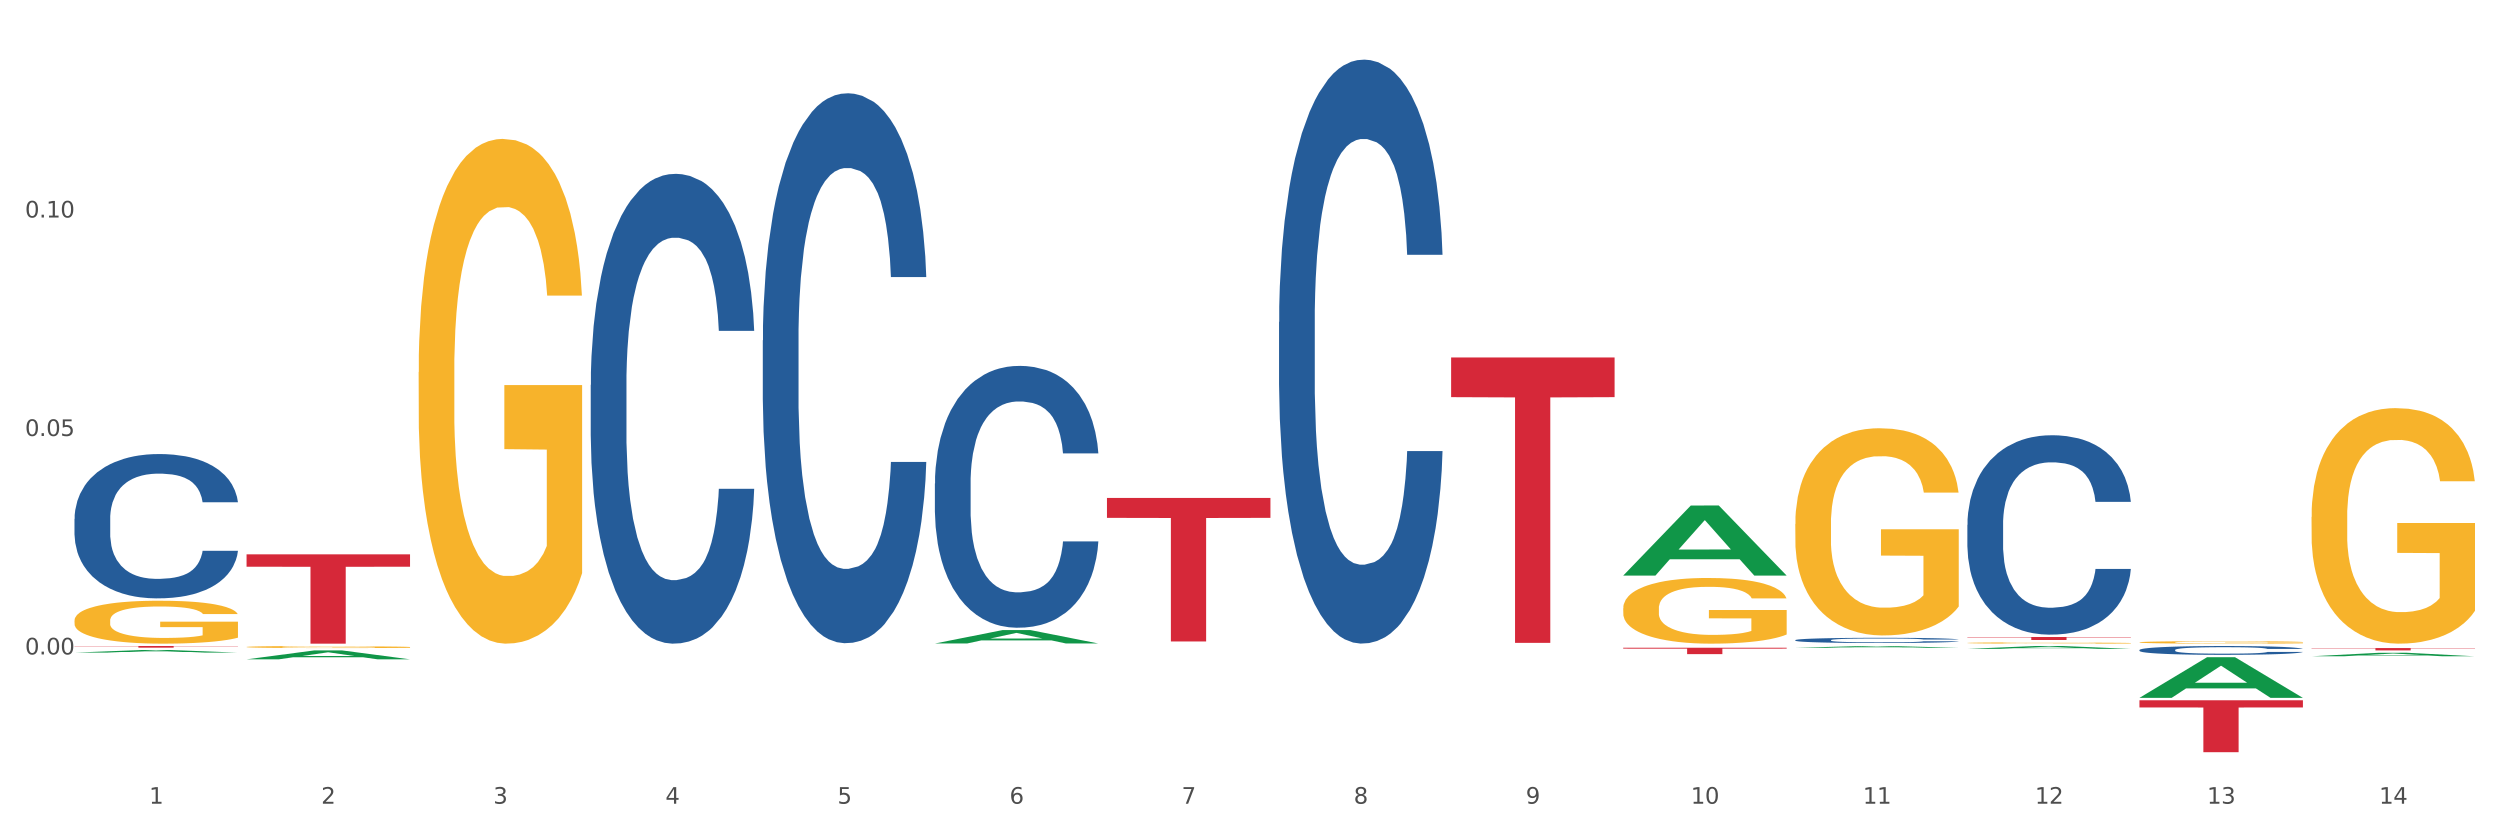 <?xml version="1.0" encoding="utf-8" standalone="no"?>
<!DOCTYPE svg PUBLIC "-//W3C//DTD SVG 1.1//EN"
  "http://www.w3.org/Graphics/SVG/1.1/DTD/svg11.dtd">
<svg xmlns:xlink="http://www.w3.org/1999/xlink" width="1080pt" height="360pt" viewBox="0 0 1080 360" xmlns="http://www.w3.org/2000/svg" version="1.1">
 <rect x="0" y="0" width="1080" height="360" fill="#333333" stroke="none"/>
 <defs>
  <style type="text/css">*{stroke-linejoin: round; stroke-linecap: butt}</style>
 </defs>
 <g id="figure_1">
  <g id="patch_1">
   <path d="M 0 360 
L 1080 360 
L 1080 0 
L 0 0 
z
" style="fill: #ffffff; stroke: #ffffff; stroke-linejoin: miter"/>
  </g>
  <g id="axes_1">
   <g id="matplotlib.axis_1">
    <g id="xtick_1">
     <g id="text_1">
      <!-- 1 -->
      <g style="fill: #4d4d4d" transform="translate(64.432 347.204) scale(0.096 -0.096)">
       <defs>
        <path id="DejaVuSans-31" d="M 794 531 
L 1825 531 
L 1825 4091 
L 703 3866 
L 703 4441 
L 1819 4666 
L 2450 4666 
L 2450 531 
L 3481 531 
L 3481 0 
L 794 0 
L 794 531 
z
" transform="scale(0.016)"/>
       </defs>
       <use xlink:href="#DejaVuSans-31"/>
      </g>
     </g>
    </g>
    <g id="xtick_2">
     <g id="text_2">
      <!-- 2 -->
      <g style="fill: #4d4d4d" transform="translate(138.771 347.204) scale(0.096 -0.096)">
       <defs>
        <path id="DejaVuSans-32" d="M 1228 531 
L 3431 531 
L 3431 0 
L 469 0 
L 469 531 
Q 828 903 1448 1529 
Q 2069 2156 2228 2338 
Q 2531 2678 2651 2914 
Q 2772 3150 2772 3378 
Q 2772 3750 2511 3984 
Q 2250 4219 1831 4219 
Q 1534 4219 1204 4116 
Q 875 4013 500 3803 
L 500 4441 
Q 881 4594 1212 4672 
Q 1544 4750 1819 4750 
Q 2544 4750 2975 4387 
Q 3406 4025 3406 3419 
Q 3406 3131 3298 2873 
Q 3191 2616 2906 2266 
Q 2828 2175 2409 1742 
Q 1991 1309 1228 531 
z
" transform="scale(0.016)"/>
       </defs>
       <use xlink:href="#DejaVuSans-32"/>
      </g>
     </g>
    </g>
    <g id="xtick_3">
     <g id="text_3">
      <!-- 3 -->
      <g style="fill: #4d4d4d" transform="translate(213.109 347.204) scale(0.096 -0.096)">
       <defs>
        <path id="DejaVuSans-33" d="M 2597 2516 
Q 3050 2419 3304 2112 
Q 3559 1806 3559 1356 
Q 3559 666 3084 287 
Q 2609 -91 1734 -91 
Q 1441 -91 1130 -33 
Q 819 25 488 141 
L 488 750 
Q 750 597 1062 519 
Q 1375 441 1716 441 
Q 2309 441 2620 675 
Q 2931 909 2931 1356 
Q 2931 1769 2642 2001 
Q 2353 2234 1838 2234 
L 1294 2234 
L 1294 2753 
L 1863 2753 
Q 2328 2753 2575 2939 
Q 2822 3125 2822 3475 
Q 2822 3834 2567 4026 
Q 2313 4219 1838 4219 
Q 1578 4219 1281 4162 
Q 984 4106 628 3988 
L 628 4550 
Q 988 4650 1302 4700 
Q 1616 4750 1894 4750 
Q 2613 4750 3031 4423 
Q 3450 4097 3450 3541 
Q 3450 3153 3228 2886 
Q 3006 2619 2597 2516 
z
" transform="scale(0.016)"/>
       </defs>
       <use xlink:href="#DejaVuSans-33"/>
      </g>
     </g>
    </g>
    <g id="xtick_4">
     <g id="text_4">
      <!-- 4 -->
      <g style="fill: #4d4d4d" transform="translate(287.448 347.204) scale(0.096 -0.096)">
       <defs>
        <path id="DejaVuSans-34" d="M 2419 4116 
L 825 1625 
L 2419 1625 
L 2419 4116 
z
M 2253 4666 
L 3047 4666 
L 3047 1625 
L 3713 1625 
L 3713 1100 
L 3047 1100 
L 3047 0 
L 2419 0 
L 2419 1100 
L 313 1100 
L 313 1709 
L 2253 4666 
z
" transform="scale(0.016)"/>
       </defs>
       <use xlink:href="#DejaVuSans-34"/>
      </g>
     </g>
    </g>
    <g id="xtick_5">
     <g id="text_5">
      <!-- 5 -->
      <g style="fill: #4d4d4d" transform="translate(361.787 347.204) scale(0.096 -0.096)">
       <defs>
        <path id="DejaVuSans-35" d="M 691 4666 
L 3169 4666 
L 3169 4134 
L 1269 4134 
L 1269 2991 
Q 1406 3038 1543 3061 
Q 1681 3084 1819 3084 
Q 2600 3084 3056 2656 
Q 3513 2228 3513 1497 
Q 3513 744 3044 326 
Q 2575 -91 1722 -91 
Q 1428 -91 1123 -41 
Q 819 9 494 109 
L 494 744 
Q 775 591 1075 516 
Q 1375 441 1709 441 
Q 2250 441 2565 725 
Q 2881 1009 2881 1497 
Q 2881 1984 2565 2268 
Q 2250 2553 1709 2553 
Q 1456 2553 1204 2497 
Q 953 2441 691 2322 
L 691 4666 
z
" transform="scale(0.016)"/>
       </defs>
       <use xlink:href="#DejaVuSans-35"/>
      </g>
     </g>
    </g>
    <g id="xtick_6">
     <g id="text_6">
      <!-- 6 -->
      <g style="fill: #4d4d4d" transform="translate(436.125 347.204) scale(0.096 -0.096)">
       <defs>
        <path id="DejaVuSans-36" d="M 2113 2584 
Q 1688 2584 1439 2293 
Q 1191 2003 1191 1497 
Q 1191 994 1439 701 
Q 1688 409 2113 409 
Q 2538 409 2786 701 
Q 3034 994 3034 1497 
Q 3034 2003 2786 2293 
Q 2538 2584 2113 2584 
z
M 3366 4563 
L 3366 3988 
Q 3128 4100 2886 4159 
Q 2644 4219 2406 4219 
Q 1781 4219 1451 3797 
Q 1122 3375 1075 2522 
Q 1259 2794 1537 2939 
Q 1816 3084 2150 3084 
Q 2853 3084 3261 2657 
Q 3669 2231 3669 1497 
Q 3669 778 3244 343 
Q 2819 -91 2113 -91 
Q 1303 -91 875 529 
Q 447 1150 447 2328 
Q 447 3434 972 4092 
Q 1497 4750 2381 4750 
Q 2619 4750 2861 4703 
Q 3103 4656 3366 4563 
z
" transform="scale(0.016)"/>
       </defs>
       <use xlink:href="#DejaVuSans-36"/>
      </g>
     </g>
    </g>
    <g id="xtick_7">
     <g id="text_7">
      <!-- 7 -->
      <g style="fill: #4d4d4d" transform="translate(510.464 347.204) scale(0.096 -0.096)">
       <defs>
        <path id="DejaVuSans-37" d="M 525 4666 
L 3525 4666 
L 3525 4397 
L 1831 0 
L 1172 0 
L 2766 4134 
L 525 4134 
L 525 4666 
z
" transform="scale(0.016)"/>
       </defs>
       <use xlink:href="#DejaVuSans-37"/>
      </g>
     </g>
    </g>
    <g id="xtick_8">
     <g id="text_8">
      <!-- 8 -->
      <g style="fill: #4d4d4d" transform="translate(584.803 347.204) scale(0.096 -0.096)">
       <defs>
        <path id="DejaVuSans-38" d="M 2034 2216 
Q 1584 2216 1326 1975 
Q 1069 1734 1069 1313 
Q 1069 891 1326 650 
Q 1584 409 2034 409 
Q 2484 409 2743 651 
Q 3003 894 3003 1313 
Q 3003 1734 2745 1975 
Q 2488 2216 2034 2216 
z
M 1403 2484 
Q 997 2584 770 2862 
Q 544 3141 544 3541 
Q 544 4100 942 4425 
Q 1341 4750 2034 4750 
Q 2731 4750 3128 4425 
Q 3525 4100 3525 3541 
Q 3525 3141 3298 2862 
Q 3072 2584 2669 2484 
Q 3125 2378 3379 2068 
Q 3634 1759 3634 1313 
Q 3634 634 3220 271 
Q 2806 -91 2034 -91 
Q 1263 -91 848 271 
Q 434 634 434 1313 
Q 434 1759 690 2068 
Q 947 2378 1403 2484 
z
M 1172 3481 
Q 1172 3119 1398 2916 
Q 1625 2713 2034 2713 
Q 2441 2713 2670 2916 
Q 2900 3119 2900 3481 
Q 2900 3844 2670 4047 
Q 2441 4250 2034 4250 
Q 1625 4250 1398 4047 
Q 1172 3844 1172 3481 
z
" transform="scale(0.016)"/>
       </defs>
       <use xlink:href="#DejaVuSans-38"/>
      </g>
     </g>
    </g>
    <g id="xtick_9">
     <g id="text_9">
      <!-- 9 -->
      <g style="fill: #4d4d4d" transform="translate(659.142 347.204) scale(0.096 -0.096)">
       <defs>
        <path id="DejaVuSans-39" d="M 703 97 
L 703 672 
Q 941 559 1184 500 
Q 1428 441 1663 441 
Q 2288 441 2617 861 
Q 2947 1281 2994 2138 
Q 2813 1869 2534 1725 
Q 2256 1581 1919 1581 
Q 1219 1581 811 2004 
Q 403 2428 403 3163 
Q 403 3881 828 4315 
Q 1253 4750 1959 4750 
Q 2769 4750 3195 4129 
Q 3622 3509 3622 2328 
Q 3622 1225 3098 567 
Q 2575 -91 1691 -91 
Q 1453 -91 1209 -44 
Q 966 3 703 97 
z
M 1959 2075 
Q 2384 2075 2632 2365 
Q 2881 2656 2881 3163 
Q 2881 3666 2632 3958 
Q 2384 4250 1959 4250 
Q 1534 4250 1286 3958 
Q 1038 3666 1038 3163 
Q 1038 2656 1286 2365 
Q 1534 2075 1959 2075 
z
" transform="scale(0.016)"/>
       </defs>
       <use xlink:href="#DejaVuSans-39"/>
      </g>
     </g>
    </g>
    <g id="xtick_10">
     <g id="text_10">
      <!-- 10 -->
      <g style="fill: #4d4d4d" transform="translate(730.426 347.204) scale(0.096 -0.096)">
       <defs>
        <path id="DejaVuSans-30" d="M 2034 4250 
Q 1547 4250 1301 3770 
Q 1056 3291 1056 2328 
Q 1056 1369 1301 889 
Q 1547 409 2034 409 
Q 2525 409 2770 889 
Q 3016 1369 3016 2328 
Q 3016 3291 2770 3770 
Q 2525 4250 2034 4250 
z
M 2034 4750 
Q 2819 4750 3233 4129 
Q 3647 3509 3647 2328 
Q 3647 1150 3233 529 
Q 2819 -91 2034 -91 
Q 1250 -91 836 529 
Q 422 1150 422 2328 
Q 422 3509 836 4129 
Q 1250 4750 2034 4750 
z
" transform="scale(0.016)"/>
       </defs>
       <use xlink:href="#DejaVuSans-31"/>
       <use xlink:href="#DejaVuSans-30" transform="translate(63.623 0)"/>
      </g>
     </g>
    </g>
    <g id="xtick_11">
     <g id="text_11">
      <!-- 11 -->
      <g style="fill: #4d4d4d" transform="translate(804.765 347.204) scale(0.096 -0.096)">
       <use xlink:href="#DejaVuSans-31"/>
       <use xlink:href="#DejaVuSans-31" transform="translate(63.623 0)"/>
      </g>
     </g>
    </g>
    <g id="xtick_12">
     <g id="text_12">
      <!-- 12 -->
      <g style="fill: #4d4d4d" transform="translate(879.104 347.204) scale(0.096 -0.096)">
       <use xlink:href="#DejaVuSans-31"/>
       <use xlink:href="#DejaVuSans-32" transform="translate(63.623 0)"/>
      </g>
     </g>
    </g>
    <g id="xtick_13">
     <g id="text_13">
      <!-- 13 -->
      <g style="fill: #4d4d4d" transform="translate(953.442 347.204) scale(0.096 -0.096)">
       <use xlink:href="#DejaVuSans-31"/>
       <use xlink:href="#DejaVuSans-33" transform="translate(63.623 0)"/>
      </g>
     </g>
    </g>
    <g id="xtick_14">
     <g id="text_14">
      <!-- 14 -->
      <g style="fill: #4d4d4d" transform="translate(1027.781 347.204) scale(0.096 -0.096)">
       <use xlink:href="#DejaVuSans-31"/>
       <use xlink:href="#DejaVuSans-34" transform="translate(63.623 0)"/>
      </g>
     </g>
    </g>
    <g id="xtick_15"/>
    <g id="xtick_16"/>
    <g id="xtick_17"/>
    <g id="xtick_18"/>
    <g id="xtick_19"/>
    <g id="xtick_20"/>
    <g id="xtick_21"/>
    <g id="xtick_22"/>
    <g id="xtick_23"/>
    <g id="xtick_24"/>
    <g id="xtick_25"/>
    <g id="xtick_26"/>
    <g id="xtick_27"/>
   </g>
   <g id="matplotlib.axis_2">
    <g id="ytick_1">
     <g id="text_15">
      <!-- 0.00 -->
      <g style="fill: #4d4d4d" transform="translate(10.8 282.724) scale(0.096 -0.096)">
       <defs>
        <path id="DejaVuSans-2e" d="M 684 794 
L 1344 794 
L 1344 0 
L 684 0 
L 684 794 
z
" transform="scale(0.016)"/>
       </defs>
       <use xlink:href="#DejaVuSans-30"/>
       <use xlink:href="#DejaVuSans-2e" transform="translate(63.623 0)"/>
       <use xlink:href="#DejaVuSans-30" transform="translate(95.41 0)"/>
       <use xlink:href="#DejaVuSans-30" transform="translate(159.033 0)"/>
      </g>
     </g>
    </g>
    <g id="ytick_2">
     <g id="text_16">
      <!-- 0.05 -->
      <g style="fill: #4d4d4d" transform="translate(10.8 188.346) scale(0.096 -0.096)">
       <use xlink:href="#DejaVuSans-30"/>
       <use xlink:href="#DejaVuSans-2e" transform="translate(63.623 0)"/>
       <use xlink:href="#DejaVuSans-30" transform="translate(95.41 0)"/>
       <use xlink:href="#DejaVuSans-35" transform="translate(159.033 0)"/>
      </g>
     </g>
    </g>
    <g id="ytick_3">
     <g id="text_17">
      <!-- 0.10 -->
      <g style="fill: #4d4d4d" transform="translate(10.8 93.969) scale(0.096 -0.096)">
       <use xlink:href="#DejaVuSans-30"/>
       <use xlink:href="#DejaVuSans-2e" transform="translate(63.623 0)"/>
       <use xlink:href="#DejaVuSans-31" transform="translate(95.41 0)"/>
       <use xlink:href="#DejaVuSans-30" transform="translate(159.033 0)"/>
      </g>
     </g>
    </g>
    <g id="ytick_4"/>
    <g id="ytick_5"/>
    <g id="ytick_6"/>
    <g id="ytick_7"/>
   </g>
   <g id="PolyCollection_1">
    <path d="M 32.175 281.932 
L 32.248 281.931 
L 61.37 280.793 
L 73.456 280.792 
L 102.797 281.934 
L 88.818 281.934 
L 82.484 281.668 
L 52.415 281.668 
L 52.197 281.673 
L 46.081 281.934 
L 32.175 281.934 
L 32.175 281.932 
L 56.201 281.51 
L 78.698 281.508 
L 67.559 281.035 
L 67.413 281.033 
L 67.267 281.037 
L 56.128 281.508 
L 56.201 281.51 
L 32.175 281.932 
z
" clip-path="url(#p874bbccee5)" style="fill: #109648"/>
    <path d="M 701.223 262.799 
L 701.307 262.773 
L 701.307 261.84 
L 701.474 261.036 
L 702.307 259.093 
L 703.558 257.486 
L 704.475 256.631 
L 705.392 255.931 
L 706.476 255.231 
L 707.81 254.506 
L 710.228 253.443 
L 711.729 252.899 
L 713.563 252.329 
L 716.899 251.499 
L 719.317 251.033 
L 721.818 250.644 
L 725.903 250.178 
L 728.572 249.97 
L 731.406 249.815 
L 734.825 249.711 
L 737.41 249.685 
L 743.08 249.763 
L 747.915 249.996 
L 750.25 250.178 
L 753.252 250.489 
L 754.836 250.696 
L 757.421 251.111 
L 760.089 251.655 
L 761.923 252.121 
L 764.675 253.003 
L 766.759 253.884 
L 768.677 254.972 
L 769.677 255.724 
L 770.428 256.423 
L 771.095 257.227 
L 771.762 258.497 
L 756.754 258.497 
L 756.17 257.59 
L 755.253 256.734 
L 753.919 255.905 
L 752.751 255.387 
L 750.75 254.739 
L 748.916 254.324 
L 746.998 254.013 
L 744.664 253.754 
L 742.829 253.625 
L 740.245 253.521 
L 735.159 253.547 
L 731.74 253.754 
L 729.405 254.013 
L 727.905 254.247 
L 726.571 254.506 
L 725.07 254.868 
L 723.319 255.413 
L 722.068 255.905 
L 720.817 256.527 
L 719.817 257.149 
L 718.9 257.875 
L 718.149 258.652 
L 717.566 259.456 
L 717.065 260.44 
L 716.648 262.073 
L 716.648 265.624 
L 716.815 266.427 
L 717.232 267.49 
L 717.732 268.293 
L 718.566 269.252 
L 719.317 269.9 
L 720.734 270.833 
L 722.318 271.61 
L 723.569 272.103 
L 724.82 272.517 
L 726.987 273.087 
L 729.405 273.554 
L 731.49 273.839 
L 734.325 274.098 
L 736.242 274.202 
L 737.91 274.254 
L 741.996 274.254 
L 744.914 274.176 
L 748.166 273.994 
L 750.667 273.761 
L 752.751 273.476 
L 755.086 273.01 
L 756.587 272.569 
L 756.587 267.153 
L 738.244 267.127 
L 738.244 263.524 
L 771.845 263.524 
L 771.845 274.098 
L 770.428 274.642 
L 768.844 275.135 
L 767.176 275.575 
L 764.675 276.12 
L 761.673 276.638 
L 759.005 277.001 
L 756.17 277.312 
L 752.835 277.597 
L 748.499 277.856 
L 745.831 277.96 
L 742.496 278.037 
L 738.577 278.063 
L 735.159 278.011 
L 731.823 277.882 
L 728.321 277.649 
L 724.903 277.312 
L 722.318 276.975 
L 719.733 276.56 
L 716.982 276.016 
L 714.814 275.498 
L 713.147 275.031 
L 711.312 274.435 
L 709.311 273.657 
L 707.81 272.958 
L 706.476 272.232 
L 705.059 271.299 
L 704.058 270.496 
L 703.058 269.485 
L 702.474 268.733 
L 701.807 267.567 
L 701.307 265.935 
L 701.223 262.799 
z
" clip-path="url(#p874bbccee5)" style="fill: #f7b32b"/>
    <path d="M 775.562 226.364 
L 775.645 226.282 
L 775.645 223.339 
L 775.812 220.805 
L 776.646 214.673 
L 777.897 209.605 
L 778.814 206.907 
L 779.731 204.7 
L 780.815 202.492 
L 782.149 200.203 
L 784.567 196.851 
L 786.068 195.135 
L 787.902 193.336 
L 791.237 190.72 
L 793.655 189.249 
L 796.157 188.022 
L 800.242 186.551 
L 802.91 185.897 
L 805.745 185.406 
L 809.164 185.079 
L 811.748 184.997 
L 817.418 185.243 
L 822.254 185.978 
L 824.589 186.551 
L 827.59 187.532 
L 829.175 188.186 
L 831.759 189.494 
L 834.427 191.211 
L 836.262 192.682 
L 839.013 195.462 
L 841.098 198.241 
L 843.015 201.675 
L 844.016 204.046 
L 844.766 206.253 
L 845.433 208.787 
L 846.1 212.793 
L 831.092 212.793 
L 830.509 209.932 
L 829.592 207.234 
L 828.257 204.618 
L 827.09 202.983 
L 825.089 200.939 
L 823.255 199.631 
L 821.337 198.65 
L 819.002 197.832 
L 817.168 197.424 
L 814.583 197.097 
L 809.497 197.178 
L 806.079 197.832 
L 803.744 198.65 
L 802.243 199.386 
L 800.909 200.203 
L 799.408 201.348 
L 797.657 203.065 
L 796.407 204.618 
L 795.156 206.58 
L 794.156 208.542 
L 793.238 210.831 
L 792.488 213.283 
L 791.904 215.818 
L 791.404 218.924 
L 790.987 224.075 
L 790.987 235.275 
L 791.154 237.809 
L 791.571 241.161 
L 792.071 243.695 
L 792.905 246.72 
L 793.655 248.764 
L 795.073 251.707 
L 796.657 254.159 
L 797.908 255.712 
L 799.158 257.021 
L 801.326 258.819 
L 803.744 260.291 
L 805.829 261.19 
L 808.663 262.007 
L 810.581 262.334 
L 812.249 262.498 
L 816.334 262.498 
L 819.253 262.253 
L 822.504 261.68 
L 825.006 260.945 
L 827.09 260.045 
L 829.425 258.574 
L 830.926 257.184 
L 830.926 240.098 
L 812.582 240.016 
L 812.582 228.653 
L 846.184 228.653 
L 846.184 262.007 
L 844.766 263.724 
L 843.182 265.277 
L 841.515 266.667 
L 839.013 268.384 
L 836.012 270.019 
L 833.344 271.164 
L 830.509 272.145 
L 827.174 273.044 
L 822.838 273.861 
L 820.17 274.188 
L 816.835 274.434 
L 812.916 274.515 
L 809.497 274.352 
L 806.162 273.943 
L 802.66 273.207 
L 799.242 272.145 
L 796.657 271.082 
L 794.072 269.774 
L 791.321 268.057 
L 789.153 266.422 
L 787.485 264.95 
L 785.651 263.07 
L 783.65 260.618 
L 782.149 258.41 
L 780.815 256.121 
L 779.398 253.178 
L 778.397 250.644 
L 777.396 247.456 
L 776.813 245.085 
L 776.146 241.406 
L 775.645 236.256 
L 775.562 226.364 
z
" clip-path="url(#p874bbccee5)" style="fill: #f7b32b"/>
    <path d="M 849.901 277.757 
L 849.984 277.757 
L 849.984 277.738 
L 850.151 277.722 
L 850.985 277.683 
L 852.235 277.651 
L 853.153 277.634 
L 854.07 277.62 
L 855.154 277.606 
L 856.488 277.591 
L 858.906 277.57 
L 860.407 277.559 
L 862.241 277.547 
L 865.576 277.531 
L 867.994 277.521 
L 870.495 277.514 
L 874.581 277.504 
L 877.249 277.5 
L 880.084 277.497 
L 883.502 277.495 
L 886.087 277.494 
L 891.757 277.496 
L 896.593 277.501 
L 898.927 277.504 
L 901.929 277.51 
L 903.513 277.515 
L 906.098 277.523 
L 908.766 277.534 
L 910.601 277.543 
L 913.352 277.561 
L 915.436 277.579 
L 917.354 277.6 
L 918.355 277.615 
L 919.105 277.629 
L 919.772 277.646 
L 920.439 277.671 
L 905.431 277.671 
L 904.847 277.653 
L 903.93 277.636 
L 902.596 277.619 
L 901.429 277.609 
L 899.428 277.596 
L 897.593 277.587 
L 895.676 277.581 
L 893.341 277.576 
L 891.507 277.573 
L 888.922 277.571 
L 883.836 277.572 
L 880.417 277.576 
L 878.083 277.581 
L 876.582 277.586 
L 875.248 277.591 
L 873.747 277.598 
L 871.996 277.609 
L 870.745 277.619 
L 869.495 277.632 
L 868.494 277.644 
L 867.577 277.659 
L 866.827 277.674 
L 866.243 277.69 
L 865.743 277.71 
L 865.326 277.743 
L 865.326 277.814 
L 865.493 277.83 
L 865.91 277.851 
L 866.41 277.867 
L 867.244 277.887 
L 867.994 277.9 
L 869.411 277.918 
L 870.996 277.934 
L 872.246 277.944 
L 873.497 277.952 
L 875.665 277.963 
L 878.083 277.973 
L 880.167 277.979 
L 883.002 277.984 
L 884.92 277.986 
L 886.587 277.987 
L 890.673 277.987 
L 893.591 277.985 
L 896.843 277.982 
L 899.344 277.977 
L 901.429 277.971 
L 903.763 277.962 
L 905.264 277.953 
L 905.264 277.844 
L 886.921 277.844 
L 886.921 277.772 
L 920.523 277.772 
L 920.523 277.984 
L 919.105 277.995 
L 917.521 278.004 
L 915.853 278.013 
L 913.352 278.024 
L 910.35 278.035 
L 907.682 278.042 
L 904.847 278.048 
L 901.512 278.054 
L 897.177 278.059 
L 894.508 278.061 
L 891.173 278.063 
L 887.254 278.063 
L 883.836 278.062 
L 880.501 278.06 
L 876.999 278.055 
L 873.58 278.048 
L 870.996 278.041 
L 868.411 278.033 
L 865.659 278.022 
L 863.492 278.012 
L 861.824 278.002 
L 859.99 277.99 
L 857.989 277.975 
L 856.488 277.961 
L 855.154 277.946 
L 853.736 277.928 
L 852.736 277.912 
L 851.735 277.891 
L 851.151 277.876 
L 850.484 277.853 
L 849.984 277.82 
L 849.901 277.757 
z
" clip-path="url(#p874bbccee5)" style="fill: #f7b32b"/>
    <path d="M 924.24 277.484 
L 924.323 277.483 
L 924.323 277.447 
L 924.49 277.417 
L 925.323 277.343 
L 926.574 277.282 
L 927.491 277.25 
L 928.408 277.223 
L 929.492 277.197 
L 930.826 277.169 
L 933.244 277.129 
L 934.745 277.108 
L 936.58 277.086 
L 939.915 277.055 
L 942.333 277.037 
L 944.834 277.023 
L 948.92 277.005 
L 951.588 276.997 
L 954.423 276.991 
L 957.841 276.987 
L 960.426 276.986 
L 966.096 276.989 
L 970.932 276.998 
L 973.266 277.005 
L 976.268 277.017 
L 977.852 277.025 
L 980.437 277.04 
L 983.105 277.061 
L 984.939 277.079 
L 987.691 277.112 
L 989.775 277.145 
L 991.693 277.187 
L 992.693 277.215 
L 993.444 277.242 
L 994.111 277.272 
L 994.778 277.321 
L 979.77 277.321 
L 979.186 277.286 
L 978.269 277.254 
L 976.935 277.222 
L 975.768 277.203 
L 973.766 277.178 
L 971.932 277.162 
L 970.014 277.15 
L 967.68 277.141 
L 965.845 277.136 
L 963.261 277.132 
L 958.175 277.133 
L 954.756 277.141 
L 952.422 277.15 
L 950.921 277.159 
L 949.587 277.169 
L 948.086 277.183 
L 946.335 277.204 
L 945.084 277.222 
L 943.834 277.246 
L 942.833 277.269 
L 941.916 277.297 
L 941.165 277.326 
L 940.582 277.357 
L 940.081 277.394 
L 939.665 277.456 
L 939.665 277.591 
L 939.831 277.622 
L 940.248 277.662 
L 940.749 277.692 
L 941.582 277.729 
L 942.333 277.753 
L 943.75 277.789 
L 945.334 277.818 
L 946.585 277.837 
L 947.836 277.853 
L 950.004 277.874 
L 952.422 277.892 
L 954.506 277.903 
L 957.341 277.913 
L 959.259 277.917 
L 960.926 277.919 
L 965.012 277.919 
L 967.93 277.916 
L 971.182 277.909 
L 973.683 277.9 
L 975.768 277.889 
L 978.102 277.871 
L 979.603 277.855 
L 979.603 277.649 
L 961.26 277.648 
L 961.26 277.511 
L 994.861 277.511 
L 994.861 277.913 
L 993.444 277.933 
L 991.86 277.952 
L 990.192 277.969 
L 987.691 277.989 
L 984.689 278.009 
L 982.021 278.023 
L 979.186 278.035 
L 975.851 278.045 
L 971.515 278.055 
L 968.847 278.059 
L 965.512 278.062 
L 961.593 278.063 
L 958.175 278.061 
L 954.84 278.056 
L 951.338 278.047 
L 947.919 278.035 
L 945.334 278.022 
L 942.75 278.006 
L 939.998 277.985 
L 937.83 277.966 
L 936.163 277.948 
L 934.328 277.925 
L 932.327 277.896 
L 930.826 277.869 
L 929.492 277.842 
L 928.075 277.806 
L 927.074 277.776 
L 926.074 277.738 
L 925.49 277.709 
L 924.823 277.665 
L 924.323 277.603 
L 924.24 277.484 
z
" clip-path="url(#p874bbccee5)" style="fill: #f7b32b"/>
    <path d="M 998.578 279.959 
L 1069.2 279.959 
L 1069.2 280.101 
L 1041.42 280.102 
L 1041.42 280.981 
L 1026.191 280.981 
L 1026.191 280.102 
L 998.578 280.101 
L 998.578 279.96 
L 998.578 279.959 
z
" clip-path="url(#p874bbccee5)" style="fill: #d62839"/>
    <path d="M 849.901 275.187 
L 920.523 275.187 
L 920.523 275.367 
L 892.742 275.368 
L 892.742 276.481 
L 877.514 276.481 
L 877.514 275.368 
L 849.901 275.367 
L 849.901 275.188 
L 849.901 275.187 
z
" clip-path="url(#p874bbccee5)" style="fill: #d62839"/>
    <path d="M 701.223 279.824 
L 771.845 279.824 
L 771.845 280.21 
L 744.065 280.212 
L 744.065 282.596 
L 728.836 282.596 
L 728.836 280.212 
L 701.223 280.21 
L 701.223 279.827 
L 701.223 279.824 
z
" clip-path="url(#p874bbccee5)" style="fill: #d62839"/>
    <path d="M 626.885 154.433 
L 697.506 154.433 
L 697.506 171.567 
L 669.726 171.683 
L 669.726 277.726 
L 654.497 277.726 
L 654.497 171.683 
L 626.885 171.567 
L 626.885 154.549 
L 626.885 154.433 
z
" clip-path="url(#p874bbccee5)" style="fill: #d62839"/>
    <path d="M 478.207 215.094 
L 548.829 215.094 
L 548.829 223.715 
L 521.049 223.773 
L 521.049 277.127 
L 505.82 277.127 
L 505.82 223.773 
L 478.207 223.715 
L 478.207 215.152 
L 478.207 215.094 
z
" clip-path="url(#p874bbccee5)" style="fill: #d62839"/>
    <path d="M 106.514 239.458 
L 177.135 239.458 
L 177.135 244.823 
L 149.355 244.859 
L 149.355 278.063 
L 134.126 278.063 
L 134.126 244.859 
L 106.514 244.823 
L 106.514 239.494 
L 106.514 239.458 
z
" clip-path="url(#p874bbccee5)" style="fill: #d62839"/>
    <path d="M 32.175 279.076 
L 102.797 279.076 
L 102.797 279.174 
L 75.017 279.175 
L 75.017 279.779 
L 59.788 279.779 
L 59.788 279.175 
L 32.175 279.174 
L 32.175 279.077 
L 32.175 279.076 
z
" clip-path="url(#p874bbccee5)" style="fill: #d62839"/>
    <path d="M 998.578 223.328 
L 998.662 223.235 
L 998.662 219.89 
L 998.828 217.009 
L 999.662 210.04 
L 1000.913 204.278 
L 1001.83 201.211 
L 1002.747 198.702 
L 1003.831 196.193 
L 1005.165 193.591 
L 1007.583 189.781 
L 1009.084 187.83 
L 1010.918 185.785 
L 1014.253 182.811 
L 1016.671 181.139 
L 1019.173 179.745 
L 1023.258 178.072 
L 1025.926 177.329 
L 1028.761 176.771 
L 1032.18 176.399 
L 1034.765 176.306 
L 1040.434 176.585 
L 1045.27 177.422 
L 1047.605 178.072 
L 1050.607 179.187 
L 1052.191 179.931 
L 1054.775 181.418 
L 1057.444 183.369 
L 1059.278 185.042 
L 1062.029 188.201 
L 1064.114 191.361 
L 1066.032 195.264 
L 1067.032 197.959 
L 1067.783 200.468 
L 1068.45 203.349 
L 1069.117 207.902 
L 1054.108 207.902 
L 1053.525 204.65 
L 1052.608 201.583 
L 1051.274 198.609 
L 1050.106 196.751 
L 1048.105 194.428 
L 1046.271 192.941 
L 1044.353 191.826 
L 1042.019 190.896 
L 1040.184 190.432 
L 1037.599 190.06 
L 1032.513 190.153 
L 1029.095 190.896 
L 1026.76 191.826 
L 1025.259 192.662 
L 1023.925 193.591 
L 1022.425 194.892 
L 1020.674 196.844 
L 1019.423 198.609 
L 1018.172 200.84 
L 1017.172 203.07 
L 1016.255 205.672 
L 1015.504 208.46 
L 1014.92 211.341 
L 1014.42 214.872 
L 1014.003 220.726 
L 1014.003 233.457 
L 1014.17 236.338 
L 1014.587 240.148 
L 1015.087 243.029 
L 1015.921 246.467 
L 1016.671 248.791 
L 1018.089 252.136 
L 1019.673 254.924 
L 1020.924 256.69 
L 1022.174 258.176 
L 1024.342 260.221 
L 1026.76 261.894 
L 1028.845 262.916 
L 1031.68 263.845 
L 1033.597 264.217 
L 1035.265 264.403 
L 1039.35 264.403 
L 1042.269 264.124 
L 1045.52 263.473 
L 1048.022 262.637 
L 1050.106 261.615 
L 1052.441 259.942 
L 1053.942 258.362 
L 1053.942 238.94 
L 1035.598 238.847 
L 1035.598 225.93 
L 1069.2 225.93 
L 1069.2 263.845 
L 1067.783 265.797 
L 1066.198 267.562 
L 1064.531 269.142 
L 1062.029 271.094 
L 1059.028 272.952 
L 1056.36 274.253 
L 1053.525 275.368 
L 1050.19 276.39 
L 1045.854 277.32 
L 1043.186 277.691 
L 1039.851 277.97 
L 1035.932 278.063 
L 1032.513 277.877 
L 1029.178 277.413 
L 1025.676 276.576 
L 1022.258 275.368 
L 1019.673 274.16 
L 1017.088 272.673 
L 1014.337 270.722 
L 1012.169 268.863 
L 1010.501 267.191 
L 1008.667 265.053 
L 1006.666 262.265 
L 1005.165 259.756 
L 1003.831 257.154 
L 1002.414 253.809 
L 1001.413 250.928 
L 1000.413 247.304 
L 999.829 244.609 
L 999.162 240.427 
L 998.662 234.573 
L 998.578 223.328 
z
" clip-path="url(#p874bbccee5)" style="fill: #f7b32b"/>
    <path d="M 32.175 268.084 
L 32.258 268.068 
L 32.258 267.458 
L 32.425 266.932 
L 33.259 265.662 
L 34.51 264.611 
L 35.427 264.052 
L 36.344 263.595 
L 37.428 263.137 
L 38.762 262.663 
L 41.18 261.969 
L 42.681 261.613 
L 44.515 261.24 
L 47.85 260.698 
L 50.268 260.393 
L 52.77 260.139 
L 56.855 259.834 
L 59.523 259.698 
L 62.358 259.597 
L 65.777 259.529 
L 68.361 259.512 
L 74.031 259.563 
L 78.867 259.715 
L 81.202 259.834 
L 84.203 260.037 
L 85.788 260.173 
L 88.372 260.444 
L 91.04 260.8 
L 92.875 261.104 
L 95.626 261.681 
L 97.711 262.257 
L 99.628 262.968 
L 100.629 263.459 
L 101.379 263.917 
L 102.046 264.442 
L 102.713 265.272 
L 87.705 265.272 
L 87.122 264.679 
L 86.204 264.12 
L 84.87 263.578 
L 83.703 263.239 
L 81.702 262.816 
L 79.868 262.545 
L 77.95 262.341 
L 75.615 262.172 
L 73.781 262.087 
L 71.196 262.019 
L 66.11 262.036 
L 62.692 262.172 
L 60.357 262.341 
L 58.856 262.494 
L 57.522 262.663 
L 56.021 262.9 
L 54.27 263.256 
L 53.02 263.578 
L 51.769 263.985 
L 50.768 264.391 
L 49.851 264.866 
L 49.101 265.374 
L 48.517 265.899 
L 48.017 266.543 
L 47.6 267.61 
L 47.6 269.931 
L 47.767 270.456 
L 48.184 271.151 
L 48.684 271.676 
L 49.518 272.303 
L 50.268 272.727 
L 51.686 273.336 
L 53.27 273.845 
L 54.52 274.167 
L 55.771 274.438 
L 57.939 274.81 
L 60.357 275.115 
L 62.441 275.302 
L 65.276 275.471 
L 67.194 275.539 
L 68.862 275.573 
L 72.947 275.573 
L 75.865 275.522 
L 79.117 275.403 
L 81.619 275.251 
L 83.703 275.064 
L 86.038 274.76 
L 87.538 274.472 
L 87.538 270.931 
L 69.195 270.914 
L 69.195 268.559 
L 102.797 268.559 
L 102.797 275.471 
L 101.379 275.827 
L 99.795 276.149 
L 98.128 276.437 
L 95.626 276.793 
L 92.625 277.131 
L 89.956 277.369 
L 87.122 277.572 
L 83.786 277.758 
L 79.451 277.928 
L 76.783 277.995 
L 73.447 278.046 
L 69.529 278.063 
L 66.11 278.029 
L 62.775 277.945 
L 59.273 277.792 
L 55.855 277.572 
L 53.27 277.352 
L 50.685 277.081 
L 47.934 276.725 
L 45.766 276.386 
L 44.098 276.081 
L 42.264 275.691 
L 40.263 275.183 
L 38.762 274.726 
L 37.428 274.251 
L 36.01 273.641 
L 35.01 273.116 
L 34.009 272.455 
L 33.426 271.964 
L 32.759 271.202 
L 32.258 270.134 
L 32.175 268.084 
z
" clip-path="url(#p874bbccee5)" style="fill: #f7b32b"/>
    <path d="M 32.175 224.162 
L 32.258 224.105 
L 32.258 222.51 
L 32.509 220.346 
L 33.427 216.36 
L 34.596 213.342 
L 36.599 209.812 
L 37.684 208.331 
L 39.104 206.68 
L 42.025 204.003 
L 45.364 201.726 
L 47.702 200.473 
L 49.455 199.676 
L 53.378 198.252 
L 55.632 197.626 
L 57.969 197.113 
L 59.973 196.771 
L 63.312 196.373 
L 65.983 196.202 
L 69.072 196.145 
L 71.66 196.202 
L 75.082 196.43 
L 80.091 197.113 
L 82.011 197.512 
L 84.599 198.195 
L 87.27 199.106 
L 89.44 200.017 
L 91.945 201.327 
L 94.533 203.035 
L 97.037 205.199 
L 98.79 207.192 
L 100.209 209.299 
L 101.461 211.862 
L 102.379 214.652 
L 102.797 216.987 
L 87.52 216.987 
L 87.103 214.88 
L 86.268 212.602 
L 85.434 211.064 
L 84.515 209.812 
L 83.096 208.388 
L 81.844 207.477 
L 79.757 206.395 
L 77.837 205.712 
L 76.251 205.313 
L 74.331 204.971 
L 70.241 204.63 
L 67.319 204.63 
L 65.482 204.744 
L 63.229 205.028 
L 61.309 205.427 
L 59.055 206.11 
L 57.302 206.851 
L 55.549 207.819 
L 54.547 208.502 
L 53.044 209.755 
L 52.043 210.78 
L 50.707 212.545 
L 49.956 213.798 
L 48.62 217.044 
L 48.036 219.435 
L 47.785 221.087 
L 47.618 222.909 
L 47.618 231.792 
L 48.119 235.778 
L 48.537 237.486 
L 49.204 239.422 
L 50.457 241.928 
L 52.293 244.377 
L 54.213 246.142 
L 55.799 247.224 
L 57.302 248.021 
L 58.804 248.647 
L 60.641 249.217 
L 62.143 249.558 
L 64.397 249.9 
L 67.069 250.071 
L 69.155 250.071 
L 73.413 249.786 
L 75.333 249.502 
L 77.169 249.103 
L 79.173 248.477 
L 80.759 247.793 
L 81.677 247.281 
L 83.18 246.199 
L 84.348 245.06 
L 85.35 243.75 
L 86.018 242.611 
L 86.769 240.903 
L 87.353 238.967 
L 87.52 237.942 
L 102.797 237.942 
L 102.463 239.992 
L 101.879 241.985 
L 100.71 244.661 
L 99.792 246.199 
L 98.372 248.078 
L 96.87 249.672 
L 94.783 251.438 
L 92.863 252.747 
L 90.86 253.886 
L 88.689 254.911 
L 84.766 256.335 
L 83.347 256.733 
L 80.341 257.417 
L 78.004 257.815 
L 74.581 258.214 
L 71.075 258.442 
L 67.402 258.499 
L 64.147 258.385 
L 60.557 258.043 
L 58.303 257.701 
L 55.799 257.189 
L 52.877 256.392 
L 50.123 255.424 
L 47.535 254.285 
L 45.114 252.975 
L 42.86 251.495 
L 39.938 249.046 
L 37.768 246.654 
L 36.182 244.434 
L 35.097 242.554 
L 34.011 240.163 
L 33.427 238.511 
L 32.509 234.525 
L 32.175 230.824 
L 32.175 224.162 
z
" clip-path="url(#p874bbccee5)" style="fill: #255c99"/>
    <path d="M 255.191 166.293 
L 255.275 166.108 
L 255.275 160.918 
L 255.525 153.875 
L 256.443 140.9 
L 257.612 131.076 
L 259.615 119.584 
L 260.701 114.765 
L 262.12 109.389 
L 265.041 100.677 
L 268.381 93.263 
L 270.718 89.185 
L 272.471 86.59 
L 276.394 81.957 
L 278.648 79.918 
L 280.986 78.249 
L 282.989 77.137 
L 286.328 75.84 
L 288.999 75.284 
L 292.088 75.098 
L 294.676 75.284 
L 298.098 76.025 
L 303.107 78.249 
L 305.027 79.547 
L 307.615 81.771 
L 310.286 84.737 
L 312.457 87.703 
L 314.961 91.966 
L 317.549 97.526 
L 320.053 104.57 
L 321.806 111.057 
L 323.225 117.916 
L 324.477 126.257 
L 325.396 135.339 
L 325.813 142.939 
L 310.537 142.939 
L 310.119 136.08 
L 309.284 128.666 
L 308.45 123.662 
L 307.531 119.584 
L 306.112 114.95 
L 304.86 111.984 
L 302.773 108.462 
L 300.853 106.238 
L 299.267 104.941 
L 297.347 103.829 
L 293.257 102.716 
L 290.335 102.716 
L 288.499 103.087 
L 286.245 104.014 
L 284.325 105.311 
L 282.071 107.536 
L 280.318 109.945 
L 278.565 113.096 
L 277.563 115.321 
L 276.06 119.398 
L 275.059 122.735 
L 273.723 128.481 
L 272.972 132.559 
L 271.636 143.124 
L 271.052 150.909 
L 270.801 156.284 
L 270.634 162.216 
L 270.634 191.131 
L 271.135 204.106 
L 271.553 209.667 
L 272.22 215.969 
L 273.473 224.125 
L 275.309 232.095 
L 277.229 237.841 
L 278.815 241.363 
L 280.318 243.958 
L 281.82 245.997 
L 283.657 247.85 
L 285.159 248.962 
L 287.413 250.074 
L 290.085 250.63 
L 292.172 250.63 
L 296.429 249.704 
L 298.349 248.777 
L 300.185 247.479 
L 302.189 245.441 
L 303.775 243.216 
L 304.693 241.548 
L 306.196 238.026 
L 307.364 234.319 
L 308.366 230.056 
L 309.034 226.349 
L 309.785 220.788 
L 310.37 214.486 
L 310.537 211.15 
L 325.813 211.15 
L 325.479 217.822 
L 324.895 224.31 
L 323.726 233.022 
L 322.808 238.026 
L 321.389 244.143 
L 319.886 249.333 
L 317.799 255.079 
L 315.879 259.342 
L 313.876 263.049 
L 311.705 266.386 
L 307.782 271.02 
L 306.363 272.317 
L 303.358 274.541 
L 301.02 275.839 
L 297.598 277.136 
L 294.092 277.878 
L 290.419 278.063 
L 287.163 277.692 
L 283.573 276.58 
L 281.32 275.468 
L 278.815 273.8 
L 275.893 271.205 
L 273.139 268.054 
L 270.551 264.347 
L 268.13 260.084 
L 265.876 255.264 
L 262.955 247.294 
L 260.784 239.509 
L 259.198 232.28 
L 258.113 226.163 
L 257.028 218.379 
L 256.443 213.003 
L 255.525 200.028 
L 255.191 187.98 
L 255.191 166.293 
z
" clip-path="url(#p874bbccee5)" style="fill: #255c99"/>
    <path d="M 329.53 147.039 
L 329.613 146.822 
L 329.613 140.747 
L 329.864 132.502 
L 330.782 117.315 
L 331.951 105.816 
L 333.954 92.364 
L 335.039 86.723 
L 336.458 80.432 
L 339.38 70.234 
L 342.719 61.556 
L 345.057 56.783 
L 346.81 53.745 
L 350.733 48.321 
L 352.987 45.935 
L 355.324 43.982 
L 357.328 42.68 
L 360.667 41.162 
L 363.338 40.511 
L 366.427 40.294 
L 369.015 40.511 
L 372.437 41.379 
L 377.446 43.982 
L 379.366 45.501 
L 381.954 48.104 
L 384.625 51.576 
L 386.795 55.047 
L 389.3 60.037 
L 391.887 66.546 
L 394.392 74.791 
L 396.145 82.384 
L 397.564 90.412 
L 398.816 100.175 
L 399.734 110.806 
L 400.152 119.702 
L 384.875 119.702 
L 384.458 111.674 
L 383.623 102.996 
L 382.788 97.138 
L 381.87 92.364 
L 380.451 86.94 
L 379.199 83.469 
L 377.112 79.347 
L 375.192 76.743 
L 373.606 75.224 
L 371.686 73.923 
L 367.595 72.621 
L 364.674 72.621 
L 362.837 73.055 
L 360.583 74.14 
L 358.663 75.658 
L 356.41 78.262 
L 354.656 81.082 
L 352.903 84.771 
L 351.902 87.374 
L 350.399 92.147 
L 349.397 96.053 
L 348.062 102.779 
L 347.31 107.552 
L 345.975 119.919 
L 345.391 129.031 
L 345.14 135.323 
L 344.973 142.266 
L 344.973 176.112 
L 345.474 191.299 
L 345.891 197.808 
L 346.559 205.184 
L 347.811 214.731 
L 349.648 224.06 
L 351.568 230.786 
L 353.154 234.908 
L 354.656 237.945 
L 356.159 240.332 
L 357.996 242.502 
L 359.498 243.803 
L 361.752 245.105 
L 364.423 245.756 
L 366.51 245.756 
L 370.768 244.671 
L 372.688 243.586 
L 374.524 242.068 
L 376.528 239.681 
L 378.114 237.078 
L 379.032 235.125 
L 380.534 231.003 
L 381.703 226.663 
L 382.705 221.673 
L 383.373 217.334 
L 384.124 210.825 
L 384.708 203.449 
L 384.875 199.543 
L 400.152 199.543 
L 399.818 207.354 
L 399.233 214.948 
L 398.065 225.145 
L 397.146 231.003 
L 395.727 238.162 
L 394.225 244.237 
L 392.138 250.963 
L 390.218 255.953 
L 388.214 260.293 
L 386.044 264.198 
L 382.121 269.622 
L 380.701 271.141 
L 377.696 273.744 
L 375.359 275.263 
L 371.936 276.782 
L 368.43 277.649 
L 364.757 277.866 
L 361.502 277.432 
L 357.912 276.131 
L 355.658 274.829 
L 353.154 272.876 
L 350.232 269.839 
L 347.477 266.15 
L 344.89 261.811 
L 342.469 256.821 
L 340.215 251.18 
L 337.293 241.851 
L 335.123 232.738 
L 333.537 224.277 
L 332.452 217.117 
L 331.366 208.005 
L 330.782 201.713 
L 329.864 186.526 
L 329.53 172.423 
L 329.53 147.039 
z
" clip-path="url(#p874bbccee5)" style="fill: #255c99"/>
    <path d="M 403.869 208.889 
L 403.952 208.785 
L 403.952 205.893 
L 404.202 201.967 
L 405.121 194.735 
L 406.289 189.26 
L 408.293 182.855 
L 409.378 180.169 
L 410.797 177.173 
L 413.719 172.318 
L 417.058 168.185 
L 419.395 165.913 
L 421.148 164.466 
L 425.072 161.884 
L 427.326 160.747 
L 429.663 159.817 
L 431.666 159.198 
L 435.006 158.474 
L 437.677 158.164 
L 440.766 158.061 
L 443.353 158.164 
L 446.776 158.578 
L 451.785 159.817 
L 453.704 160.541 
L 456.292 161.78 
L 458.964 163.433 
L 461.134 165.086 
L 463.638 167.462 
L 466.226 170.561 
L 468.73 174.487 
L 470.483 178.103 
L 471.903 181.925 
L 473.155 186.574 
L 474.073 191.636 
L 474.49 195.872 
L 459.214 195.872 
L 458.797 192.049 
L 457.962 187.917 
L 457.127 185.128 
L 456.209 182.855 
L 454.79 180.272 
L 453.538 178.619 
L 451.451 176.657 
L 449.531 175.417 
L 447.945 174.694 
L 446.025 174.074 
L 441.934 173.454 
L 439.012 173.454 
L 437.176 173.661 
L 434.922 174.177 
L 433.002 174.9 
L 430.748 176.14 
L 428.995 177.483 
L 427.242 179.239 
L 426.24 180.479 
L 424.738 182.752 
L 423.736 184.611 
L 422.401 187.814 
L 421.649 190.087 
L 420.314 195.975 
L 419.729 200.314 
L 419.479 203.31 
L 419.312 206.616 
L 419.312 222.732 
L 419.813 229.963 
L 420.23 233.063 
L 420.898 236.575 
L 422.15 241.121 
L 423.987 245.563 
L 425.907 248.765 
L 427.493 250.728 
L 428.995 252.175 
L 430.498 253.311 
L 432.334 254.344 
L 433.837 254.964 
L 436.091 255.584 
L 438.762 255.894 
L 440.849 255.894 
L 445.106 255.377 
L 447.026 254.861 
L 448.863 254.137 
L 450.866 253.001 
L 452.452 251.761 
L 453.371 250.832 
L 454.873 248.869 
L 456.042 246.803 
L 457.044 244.426 
L 457.711 242.36 
L 458.463 239.261 
L 459.047 235.749 
L 459.214 233.889 
L 474.49 233.889 
L 474.156 237.608 
L 473.572 241.224 
L 472.403 246.079 
L 471.485 248.869 
L 470.066 252.278 
L 468.563 255.17 
L 466.477 258.373 
L 464.557 260.749 
L 462.553 262.815 
L 460.383 264.675 
L 456.459 267.257 
L 455.04 267.981 
L 452.035 269.22 
L 449.698 269.943 
L 446.275 270.667 
L 442.769 271.08 
L 439.096 271.183 
L 435.84 270.977 
L 432.251 270.357 
L 429.997 269.737 
L 427.493 268.807 
L 424.571 267.361 
L 421.816 265.605 
L 419.228 263.538 
L 416.808 261.162 
L 414.554 258.476 
L 411.632 254.034 
L 409.462 249.695 
L 407.875 245.666 
L 406.79 242.257 
L 405.705 237.918 
L 405.121 234.922 
L 404.202 227.691 
L 403.869 220.976 
L 403.869 208.889 
z
" clip-path="url(#p874bbccee5)" style="fill: #255c99"/>
    <path d="M 552.546 139.11 
L 552.629 138.88 
L 552.629 132.429 
L 552.88 123.674 
L 553.798 107.547 
L 554.967 95.337 
L 556.97 81.053 
L 558.055 75.063 
L 559.475 68.381 
L 562.396 57.553 
L 565.735 48.338 
L 568.073 43.269 
L 569.826 40.044 
L 573.749 34.284 
L 576.003 31.75 
L 578.34 29.676 
L 580.344 28.294 
L 583.683 26.681 
L 586.354 25.99 
L 589.443 25.759 
L 592.031 25.99 
L 595.453 26.911 
L 600.462 29.676 
L 602.382 31.289 
L 604.97 34.053 
L 607.641 37.74 
L 609.811 41.426 
L 612.316 46.725 
L 614.903 53.636 
L 617.408 62.391 
L 619.161 70.455 
L 620.58 78.979 
L 621.832 89.347 
L 622.75 100.636 
L 623.168 110.081 
L 607.891 110.081 
L 607.474 101.557 
L 606.639 92.342 
L 605.804 86.121 
L 604.886 81.053 
L 603.467 75.293 
L 602.215 71.607 
L 600.128 67.229 
L 598.208 64.465 
L 596.622 62.852 
L 594.702 61.47 
L 590.612 60.087 
L 587.69 60.087 
L 585.853 60.548 
L 583.6 61.7 
L 581.68 63.313 
L 579.426 66.077 
L 577.673 69.072 
L 575.92 72.989 
L 574.918 75.754 
L 573.415 80.822 
L 572.414 84.969 
L 571.078 92.111 
L 570.327 97.18 
L 568.991 110.312 
L 568.407 119.988 
L 568.156 126.669 
L 567.989 134.042 
L 567.989 169.982 
L 568.49 186.109 
L 568.908 193.021 
L 569.575 200.854 
L 570.827 210.991 
L 572.664 220.898 
L 574.584 228.04 
L 576.17 232.417 
L 577.673 235.643 
L 579.175 238.177 
L 581.012 240.481 
L 582.514 241.863 
L 584.768 243.246 
L 587.439 243.937 
L 589.526 243.937 
L 593.784 242.785 
L 595.704 241.633 
L 597.54 240.02 
L 599.544 237.486 
L 601.13 234.721 
L 602.048 232.648 
L 603.551 228.27 
L 604.719 223.663 
L 605.721 218.364 
L 606.389 213.756 
L 607.14 206.844 
L 607.724 199.011 
L 607.891 194.864 
L 623.168 194.864 
L 622.834 203.158 
L 622.249 211.222 
L 621.081 222.05 
L 620.163 228.27 
L 618.743 235.873 
L 617.241 242.324 
L 615.154 249.466 
L 613.234 254.765 
L 611.23 259.373 
L 609.06 263.52 
L 605.137 269.28 
L 603.718 270.892 
L 600.712 273.657 
L 598.375 275.27 
L 594.952 276.882 
L 591.446 277.804 
L 587.773 278.034 
L 584.518 277.573 
L 580.928 276.191 
L 578.674 274.809 
L 576.17 272.735 
L 573.248 269.51 
L 570.494 265.593 
L 567.906 260.986 
L 565.485 255.687 
L 563.231 249.697 
L 560.309 239.79 
L 558.139 230.114 
L 556.553 221.128 
L 555.468 213.526 
L 554.382 203.849 
L 553.798 197.168 
L 552.88 181.041 
L 552.546 166.066 
L 552.546 139.11 
z
" clip-path="url(#p874bbccee5)" style="fill: #255c99"/>
    <path d="M 775.562 276.54 
L 775.646 276.538 
L 775.646 276.48 
L 775.896 276.402 
L 776.814 276.258 
L 777.983 276.149 
L 779.986 276.022 
L 781.072 275.969 
L 782.491 275.909 
L 785.412 275.812 
L 788.752 275.73 
L 791.089 275.685 
L 792.842 275.656 
L 796.765 275.605 
L 799.019 275.582 
L 801.357 275.564 
L 803.36 275.551 
L 806.699 275.537 
L 809.37 275.531 
L 812.459 275.529 
L 815.047 275.531 
L 818.469 275.539 
L 823.478 275.564 
L 825.398 275.578 
L 827.986 275.603 
L 830.657 275.636 
L 832.828 275.668 
L 835.332 275.716 
L 837.92 275.777 
L 840.424 275.855 
L 842.177 275.927 
L 843.596 276.004 
L 844.848 276.096 
L 845.766 276.197 
L 846.184 276.281 
L 830.908 276.281 
L 830.49 276.205 
L 829.655 276.123 
L 828.821 276.067 
L 827.902 276.022 
L 826.483 275.971 
L 825.231 275.938 
L 823.144 275.899 
L 821.224 275.874 
L 819.638 275.86 
L 817.718 275.847 
L 813.628 275.835 
L 810.706 275.835 
L 808.87 275.839 
L 806.616 275.849 
L 804.696 275.864 
L 802.442 275.888 
L 800.689 275.915 
L 798.936 275.95 
L 797.934 275.975 
L 796.431 276.02 
L 795.43 276.057 
L 794.094 276.121 
L 793.343 276.166 
L 792.007 276.283 
L 791.423 276.369 
L 791.172 276.429 
L 791.005 276.495 
L 791.005 276.816 
L 791.506 276.96 
L 791.924 277.021 
L 792.591 277.091 
L 793.844 277.182 
L 795.68 277.27 
L 797.6 277.334 
L 799.186 277.373 
L 800.689 277.402 
L 802.191 277.424 
L 804.028 277.445 
L 805.53 277.457 
L 807.784 277.469 
L 810.456 277.476 
L 812.543 277.476 
L 816.8 277.465 
L 818.72 277.455 
L 820.556 277.441 
L 822.56 277.418 
L 824.146 277.393 
L 825.064 277.375 
L 826.567 277.336 
L 827.735 277.295 
L 828.737 277.247 
L 829.405 277.206 
L 830.156 277.145 
L 830.741 277.075 
L 830.908 277.038 
L 846.184 277.038 
L 845.85 277.112 
L 845.266 277.184 
L 844.097 277.28 
L 843.179 277.336 
L 841.76 277.404 
L 840.257 277.461 
L 838.17 277.525 
L 836.25 277.572 
L 834.247 277.613 
L 832.076 277.65 
L 828.153 277.702 
L 826.734 277.716 
L 823.728 277.741 
L 821.391 277.755 
L 817.969 277.77 
L 814.463 277.778 
L 810.79 277.78 
L 807.534 277.776 
L 803.944 277.763 
L 801.69 277.751 
L 799.186 277.733 
L 796.264 277.704 
L 793.51 277.669 
L 790.922 277.628 
L 788.501 277.58 
L 786.247 277.527 
L 783.325 277.439 
L 781.155 277.352 
L 779.569 277.272 
L 778.484 277.204 
L 777.399 277.118 
L 776.814 277.058 
L 775.896 276.914 
L 775.562 276.781 
L 775.562 276.54 
z
" clip-path="url(#p874bbccee5)" style="fill: #255c99"/>
    <path d="M 849.901 226.731 
L 849.984 226.653 
L 849.984 224.45 
L 850.235 221.46 
L 851.153 215.953 
L 852.322 211.783 
L 854.325 206.905 
L 855.41 204.859 
L 856.829 202.577 
L 859.751 198.88 
L 863.09 195.733 
L 865.428 194.002 
L 867.181 192.9 
L 871.104 190.933 
L 873.358 190.068 
L 875.695 189.36 
L 877.699 188.888 
L 881.038 188.337 
L 883.709 188.101 
L 886.798 188.022 
L 889.386 188.101 
L 892.808 188.416 
L 897.817 189.36 
L 899.737 189.91 
L 902.325 190.855 
L 904.996 192.113 
L 907.166 193.372 
L 909.671 195.182 
L 912.258 197.542 
L 914.763 200.532 
L 916.516 203.286 
L 917.935 206.197 
L 919.187 209.737 
L 920.105 213.592 
L 920.523 216.818 
L 905.246 216.818 
L 904.829 213.907 
L 903.994 210.76 
L 903.159 208.636 
L 902.241 206.905 
L 900.822 204.938 
L 899.57 203.679 
L 897.483 202.184 
L 895.563 201.24 
L 893.977 200.689 
L 892.057 200.217 
L 887.966 199.745 
L 885.045 199.745 
L 883.208 199.902 
L 880.954 200.296 
L 879.034 200.847 
L 876.78 201.791 
L 875.027 202.814 
L 873.274 204.151 
L 872.273 205.095 
L 870.77 206.826 
L 869.768 208.242 
L 868.433 210.681 
L 867.681 212.412 
L 866.346 216.897 
L 865.761 220.201 
L 865.511 222.483 
L 865.344 225 
L 865.344 237.274 
L 865.845 242.781 
L 866.262 245.142 
L 866.93 247.817 
L 868.182 251.279 
L 870.019 254.662 
L 871.939 257.101 
L 873.525 258.596 
L 875.027 259.697 
L 876.53 260.562 
L 878.367 261.349 
L 879.869 261.821 
L 882.123 262.293 
L 884.794 262.529 
L 886.881 262.529 
L 891.139 262.136 
L 893.059 261.743 
L 894.895 261.192 
L 896.899 260.326 
L 898.485 259.382 
L 899.403 258.674 
L 900.905 257.179 
L 902.074 255.606 
L 903.076 253.796 
L 903.744 252.223 
L 904.495 249.862 
L 905.079 247.187 
L 905.246 245.771 
L 920.523 245.771 
L 920.189 248.604 
L 919.604 251.357 
L 918.436 255.055 
L 917.517 257.179 
L 916.098 259.776 
L 914.596 261.979 
L 912.509 264.418 
L 910.589 266.227 
L 908.585 267.801 
L 906.415 269.217 
L 902.491 271.184 
L 901.072 271.735 
L 898.067 272.679 
L 895.73 273.229 
L 892.307 273.78 
L 888.801 274.095 
L 885.128 274.174 
L 881.873 274.016 
L 878.283 273.544 
L 876.029 273.072 
L 873.525 272.364 
L 870.603 271.263 
L 867.848 269.925 
L 865.261 268.352 
L 862.84 266.542 
L 860.586 264.496 
L 857.664 261.113 
L 855.494 257.809 
L 853.908 254.74 
L 852.823 252.144 
L 851.737 248.84 
L 851.153 246.558 
L 850.235 241.051 
L 849.901 235.937 
L 849.901 226.731 
z
" clip-path="url(#p874bbccee5)" style="fill: #255c99"/>
    <path d="M 924.24 280.792 
L 924.323 280.788 
L 924.323 280.691 
L 924.573 280.558 
L 925.492 280.314 
L 926.66 280.129 
L 928.664 279.913 
L 929.749 279.823 
L 931.168 279.721 
L 934.09 279.558 
L 937.429 279.418 
L 939.766 279.341 
L 941.519 279.293 
L 945.443 279.205 
L 947.697 279.167 
L 950.034 279.136 
L 952.037 279.115 
L 955.377 279.09 
L 958.048 279.08 
L 961.136 279.076 
L 963.724 279.08 
L 967.147 279.094 
L 972.155 279.136 
L 974.075 279.16 
L 976.663 279.202 
L 979.335 279.258 
L 981.505 279.314 
L 984.009 279.394 
L 986.597 279.498 
L 989.101 279.631 
L 990.854 279.753 
L 992.273 279.882 
L 993.526 280.039 
L 994.444 280.21 
L 994.861 280.353 
L 979.585 280.353 
L 979.168 280.224 
L 978.333 280.084 
L 977.498 279.99 
L 976.58 279.913 
L 975.161 279.826 
L 973.908 279.77 
L 971.822 279.704 
L 969.902 279.662 
L 968.316 279.638 
L 966.396 279.617 
L 962.305 279.596 
L 959.383 279.596 
L 957.547 279.603 
L 955.293 279.62 
L 953.373 279.645 
L 951.119 279.687 
L 949.366 279.732 
L 947.613 279.791 
L 946.611 279.833 
L 945.109 279.91 
L 944.107 279.972 
L 942.771 280.081 
L 942.02 280.157 
L 940.685 280.356 
L 940.1 280.502 
L 939.85 280.604 
L 939.683 280.715 
L 939.683 281.259 
L 940.184 281.503 
L 940.601 281.608 
L 941.269 281.726 
L 942.521 281.88 
L 944.358 282.03 
L 946.278 282.138 
L 947.864 282.204 
L 949.366 282.253 
L 950.869 282.291 
L 952.705 282.326 
L 954.208 282.347 
L 956.462 282.368 
L 959.133 282.378 
L 961.22 282.378 
L 965.477 282.361 
L 967.397 282.343 
L 969.234 282.319 
L 971.237 282.281 
L 972.823 282.239 
L 973.742 282.207 
L 975.244 282.141 
L 976.413 282.071 
L 977.415 281.991 
L 978.082 281.921 
L 978.834 281.817 
L 979.418 281.698 
L 979.585 281.636 
L 994.861 281.636 
L 994.527 281.761 
L 993.943 281.883 
L 992.774 282.047 
L 991.856 282.141 
L 990.437 282.256 
L 988.934 282.354 
L 986.847 282.462 
L 984.927 282.542 
L 982.924 282.612 
L 980.754 282.675 
L 976.83 282.762 
L 975.411 282.786 
L 972.406 282.828 
L 970.069 282.852 
L 966.646 282.877 
L 963.14 282.891 
L 959.467 282.894 
L 956.211 282.887 
L 952.622 282.866 
L 950.368 282.845 
L 947.864 282.814 
L 944.942 282.765 
L 942.187 282.706 
L 939.599 282.636 
L 937.178 282.556 
L 934.925 282.465 
L 932.003 282.315 
L 929.832 282.169 
L 928.246 282.033 
L 927.161 281.918 
L 926.076 281.772 
L 925.492 281.67 
L 924.573 281.426 
L 924.24 281.2 
L 924.24 280.792 
z
" clip-path="url(#p874bbccee5)" style="fill: #255c99"/>
    <path d="M 180.852 160.765 
L 180.936 160.566 
L 180.936 153.396 
L 181.103 147.223 
L 181.936 132.286 
L 183.187 119.939 
L 184.104 113.367 
L 185.021 107.99 
L 186.105 102.613 
L 187.439 97.037 
L 189.857 88.872 
L 191.358 84.69 
L 193.192 80.309 
L 196.528 73.936 
L 198.946 70.351 
L 201.447 67.364 
L 205.533 63.779 
L 208.201 62.186 
L 211.036 60.991 
L 214.454 60.195 
L 217.039 59.995 
L 222.709 60.593 
L 227.545 62.385 
L 229.879 63.779 
L 232.881 66.169 
L 234.465 67.762 
L 237.05 70.949 
L 239.718 75.131 
L 241.552 78.715 
L 244.304 85.486 
L 246.388 92.258 
L 248.306 100.622 
L 249.306 106.397 
L 250.057 111.774 
L 250.724 117.948 
L 251.391 127.706 
L 236.383 127.706 
L 235.799 120.736 
L 234.882 114.164 
L 233.548 107.791 
L 232.38 103.808 
L 230.379 98.829 
L 228.545 95.643 
L 226.627 93.253 
L 224.293 91.262 
L 222.458 90.266 
L 219.874 89.469 
L 214.788 89.669 
L 211.369 91.262 
L 209.034 93.253 
L 207.534 95.046 
L 206.2 97.037 
L 204.699 99.825 
L 202.948 104.007 
L 201.697 107.791 
L 200.446 112.571 
L 199.446 117.35 
L 198.529 122.926 
L 197.778 128.901 
L 197.195 135.074 
L 196.694 142.642 
L 196.277 155.189 
L 196.277 182.472 
L 196.444 188.645 
L 196.861 196.811 
L 197.361 202.984 
L 198.195 210.353 
L 198.946 215.331 
L 200.363 222.501 
L 201.947 228.475 
L 203.198 232.259 
L 204.449 235.445 
L 206.616 239.827 
L 209.034 243.411 
L 211.119 245.602 
L 213.954 247.593 
L 215.871 248.39 
L 217.539 248.788 
L 221.625 248.788 
L 224.543 248.191 
L 227.795 246.797 
L 230.296 245.005 
L 232.38 242.814 
L 234.715 239.229 
L 236.216 235.844 
L 236.216 194.222 
L 217.873 194.022 
L 217.873 166.341 
L 251.474 166.341 
L 251.474 247.593 
L 250.057 251.776 
L 248.473 255.559 
L 246.805 258.945 
L 244.304 263.127 
L 241.302 267.11 
L 238.634 269.898 
L 235.799 272.288 
L 232.464 274.479 
L 228.128 276.47 
L 225.46 277.267 
L 222.125 277.864 
L 218.206 278.063 
L 214.788 277.665 
L 211.452 276.669 
L 207.951 274.877 
L 204.532 272.288 
L 201.947 269.699 
L 199.362 266.513 
L 196.611 262.33 
L 194.443 258.347 
L 192.776 254.763 
L 190.941 250.182 
L 188.94 244.208 
L 187.439 238.831 
L 186.105 233.255 
L 184.688 226.085 
L 183.687 219.912 
L 182.687 212.145 
L 182.103 206.37 
L 181.436 197.408 
L 180.936 184.862 
L 180.852 160.765 
z
" clip-path="url(#p874bbccee5)" style="fill: #f7b32b"/>
    <path d="M 106.514 279.488 
L 106.597 279.487 
L 106.597 279.458 
L 106.764 279.433 
L 107.598 279.372 
L 108.848 279.321 
L 109.765 279.295 
L 110.683 279.273 
L 111.767 279.251 
L 113.101 279.228 
L 115.519 279.194 
L 117.019 279.177 
L 118.854 279.159 
L 122.189 279.133 
L 124.607 279.119 
L 127.108 279.107 
L 131.194 279.092 
L 133.862 279.085 
L 136.697 279.081 
L 140.115 279.077 
L 142.7 279.076 
L 148.37 279.079 
L 153.206 279.086 
L 155.54 279.092 
L 158.542 279.102 
L 160.126 279.108 
L 162.711 279.121 
L 165.379 279.138 
L 167.213 279.153 
L 169.965 279.181 
L 172.049 279.208 
L 173.967 279.242 
L 174.968 279.266 
L 175.718 279.288 
L 176.385 279.313 
L 177.052 279.353 
L 162.044 279.353 
L 161.46 279.325 
L 160.543 279.298 
L 159.209 279.272 
L 158.042 279.256 
L 156.041 279.235 
L 154.206 279.222 
L 152.289 279.212 
L 149.954 279.204 
L 148.12 279.2 
L 145.535 279.197 
L 140.449 279.198 
L 137.03 279.204 
L 134.696 279.212 
L 133.195 279.22 
L 131.861 279.228 
L 130.36 279.239 
L 128.609 279.256 
L 127.358 279.272 
L 126.108 279.291 
L 125.107 279.311 
L 124.19 279.334 
L 123.44 279.358 
L 122.856 279.383 
L 122.356 279.414 
L 121.939 279.465 
L 121.939 279.577 
L 122.106 279.602 
L 122.522 279.636 
L 123.023 279.661 
L 123.856 279.691 
L 124.607 279.711 
L 126.024 279.741 
L 127.609 279.765 
L 128.859 279.78 
L 130.11 279.793 
L 132.278 279.811 
L 134.696 279.826 
L 136.78 279.835 
L 139.615 279.843 
L 141.533 279.846 
L 143.2 279.848 
L 147.286 279.848 
L 150.204 279.846 
L 153.456 279.84 
L 155.957 279.833 
L 158.042 279.824 
L 160.376 279.809 
L 161.877 279.795 
L 161.877 279.625 
L 143.534 279.624 
L 143.534 279.511 
L 177.135 279.511 
L 177.135 279.843 
L 175.718 279.86 
L 174.134 279.876 
L 172.466 279.889 
L 169.965 279.907 
L 166.963 279.923 
L 164.295 279.934 
L 161.46 279.944 
L 158.125 279.953 
L 153.789 279.961 
L 151.121 279.964 
L 147.786 279.967 
L 143.867 279.968 
L 140.449 279.966 
L 137.114 279.962 
L 133.612 279.955 
L 130.193 279.944 
L 127.609 279.933 
L 125.024 279.92 
L 122.272 279.903 
L 120.104 279.887 
L 118.437 279.872 
L 116.603 279.854 
L 114.601 279.829 
L 113.101 279.807 
L 111.767 279.784 
L 110.349 279.755 
L 109.349 279.73 
L 108.348 279.698 
L 107.764 279.675 
L 107.097 279.638 
L 106.597 279.587 
L 106.514 279.488 
z
" clip-path="url(#p874bbccee5)" style="fill: #f7b32b"/>
    <path d="M 924.24 302.501 
L 994.861 302.501 
L 994.861 305.621 
L 967.081 305.642 
L 967.081 324.95 
L 951.852 324.95 
L 951.852 305.642 
L 924.24 305.621 
L 924.24 302.522 
L 924.24 302.501 
z
" clip-path="url(#p874bbccee5)" style="fill: #d62839"/>
    <path d="M 403.869 277.979 
L 403.941 277.973 
L 433.064 272.202 
L 445.15 272.196 
L 474.49 277.99 
L 460.512 277.99 
L 454.177 276.641 
L 424.109 276.641 
L 423.89 276.662 
L 417.774 277.99 
L 403.869 277.99 
L 403.869 277.979 
L 427.895 275.836 
L 450.392 275.83 
L 439.252 273.431 
L 439.107 273.42 
L 438.961 273.437 
L 427.822 275.83 
L 427.895 275.836 
L 403.869 277.979 
z
" clip-path="url(#p874bbccee5)" style="fill: #109648"/>
    <path d="M 998.578 283.516 
L 998.651 283.514 
L 1027.773 281.996 
L 1039.859 281.994 
L 1069.2 283.518 
L 1055.221 283.518 
L 1048.887 283.164 
L 1018.818 283.164 
L 1018.6 283.169 
L 1012.484 283.518 
L 998.578 283.518 
L 998.578 283.516 
L 1022.604 282.952 
L 1045.101 282.95 
L 1033.962 282.319 
L 1033.816 282.316 
L 1033.671 282.321 
L 1022.531 282.95 
L 1022.604 282.952 
L 998.578 283.516 
z
" clip-path="url(#p874bbccee5)" style="fill: #109648"/>
    <path d="M 924.24 301.455 
L 924.312 301.438 
L 953.435 283.924 
L 965.52 283.907 
L 994.861 301.488 
L 980.883 301.488 
L 974.548 297.394 
L 944.48 297.394 
L 944.261 297.46 
L 938.145 301.488 
L 924.24 301.488 
L 924.24 301.455 
L 948.265 294.951 
L 970.763 294.934 
L 959.623 287.655 
L 959.478 287.622 
L 959.332 287.671 
L 948.193 294.934 
L 948.265 294.951 
L 924.24 301.455 
z
" clip-path="url(#p874bbccee5)" style="fill: #109648"/>
    <path d="M 849.901 280.315 
L 849.974 280.313 
L 879.096 279.078 
L 891.182 279.076 
L 920.523 280.317 
L 906.544 280.317 
L 900.21 280.028 
L 870.141 280.028 
L 869.922 280.033 
L 863.807 280.317 
L 849.901 280.317 
L 849.901 280.315 
L 873.927 279.856 
L 896.424 279.854 
L 885.284 279.341 
L 885.139 279.339 
L 884.993 279.342 
L 873.854 279.854 
L 873.927 279.856 
L 849.901 280.315 
z
" clip-path="url(#p874bbccee5)" style="fill: #109648"/>
    <path d="M 775.562 279.845 
L 775.635 279.844 
L 804.757 279.077 
L 816.843 279.076 
L 846.184 279.846 
L 832.205 279.846 
L 825.871 279.667 
L 795.802 279.667 
L 795.584 279.67 
L 789.468 279.846 
L 775.562 279.846 
L 775.562 279.845 
L 799.588 279.56 
L 822.085 279.559 
L 810.946 279.241 
L 810.8 279.239 
L 810.655 279.241 
L 799.515 279.559 
L 799.588 279.56 
L 775.562 279.845 
z
" clip-path="url(#p874bbccee5)" style="fill: #109648"/>
    <path d="M 106.514 284.828 
L 106.587 284.824 
L 135.709 280.984 
L 147.795 280.981 
L 177.135 284.835 
L 163.157 284.835 
L 156.823 283.938 
L 126.754 283.938 
L 126.535 283.952 
L 120.42 284.835 
L 106.514 284.835 
L 106.514 284.828 
L 130.54 283.402 
L 153.037 283.398 
L 141.897 281.802 
L 141.752 281.795 
L 141.606 281.806 
L 130.467 283.398 
L 130.54 283.402 
L 106.514 284.828 
z
" clip-path="url(#p874bbccee5)" style="fill: #109648"/>
    <path d="M 701.223 248.615 
L 701.296 248.587 
L 730.419 218.389 
L 742.504 218.361 
L 771.845 248.672 
L 757.866 248.672 
L 751.532 241.614 
L 721.463 241.614 
L 721.245 241.727 
L 715.129 248.672 
L 701.223 248.672 
L 701.223 248.615 
L 725.249 237.401 
L 747.746 237.373 
L 736.607 224.821 
L 736.461 224.764 
L 736.316 224.85 
L 725.177 237.373 
L 725.249 237.401 
L 701.223 248.615 
z
" clip-path="url(#p874bbccee5)" style="fill: #109648"/>
   </g>
  </g>
 </g>
 <defs>
  <clipPath id="p874bbccee5">
   <rect x="32.175" y="10.8" width="1037.025" height="329.109"/>
  </clipPath>
 </defs>
</svg>
